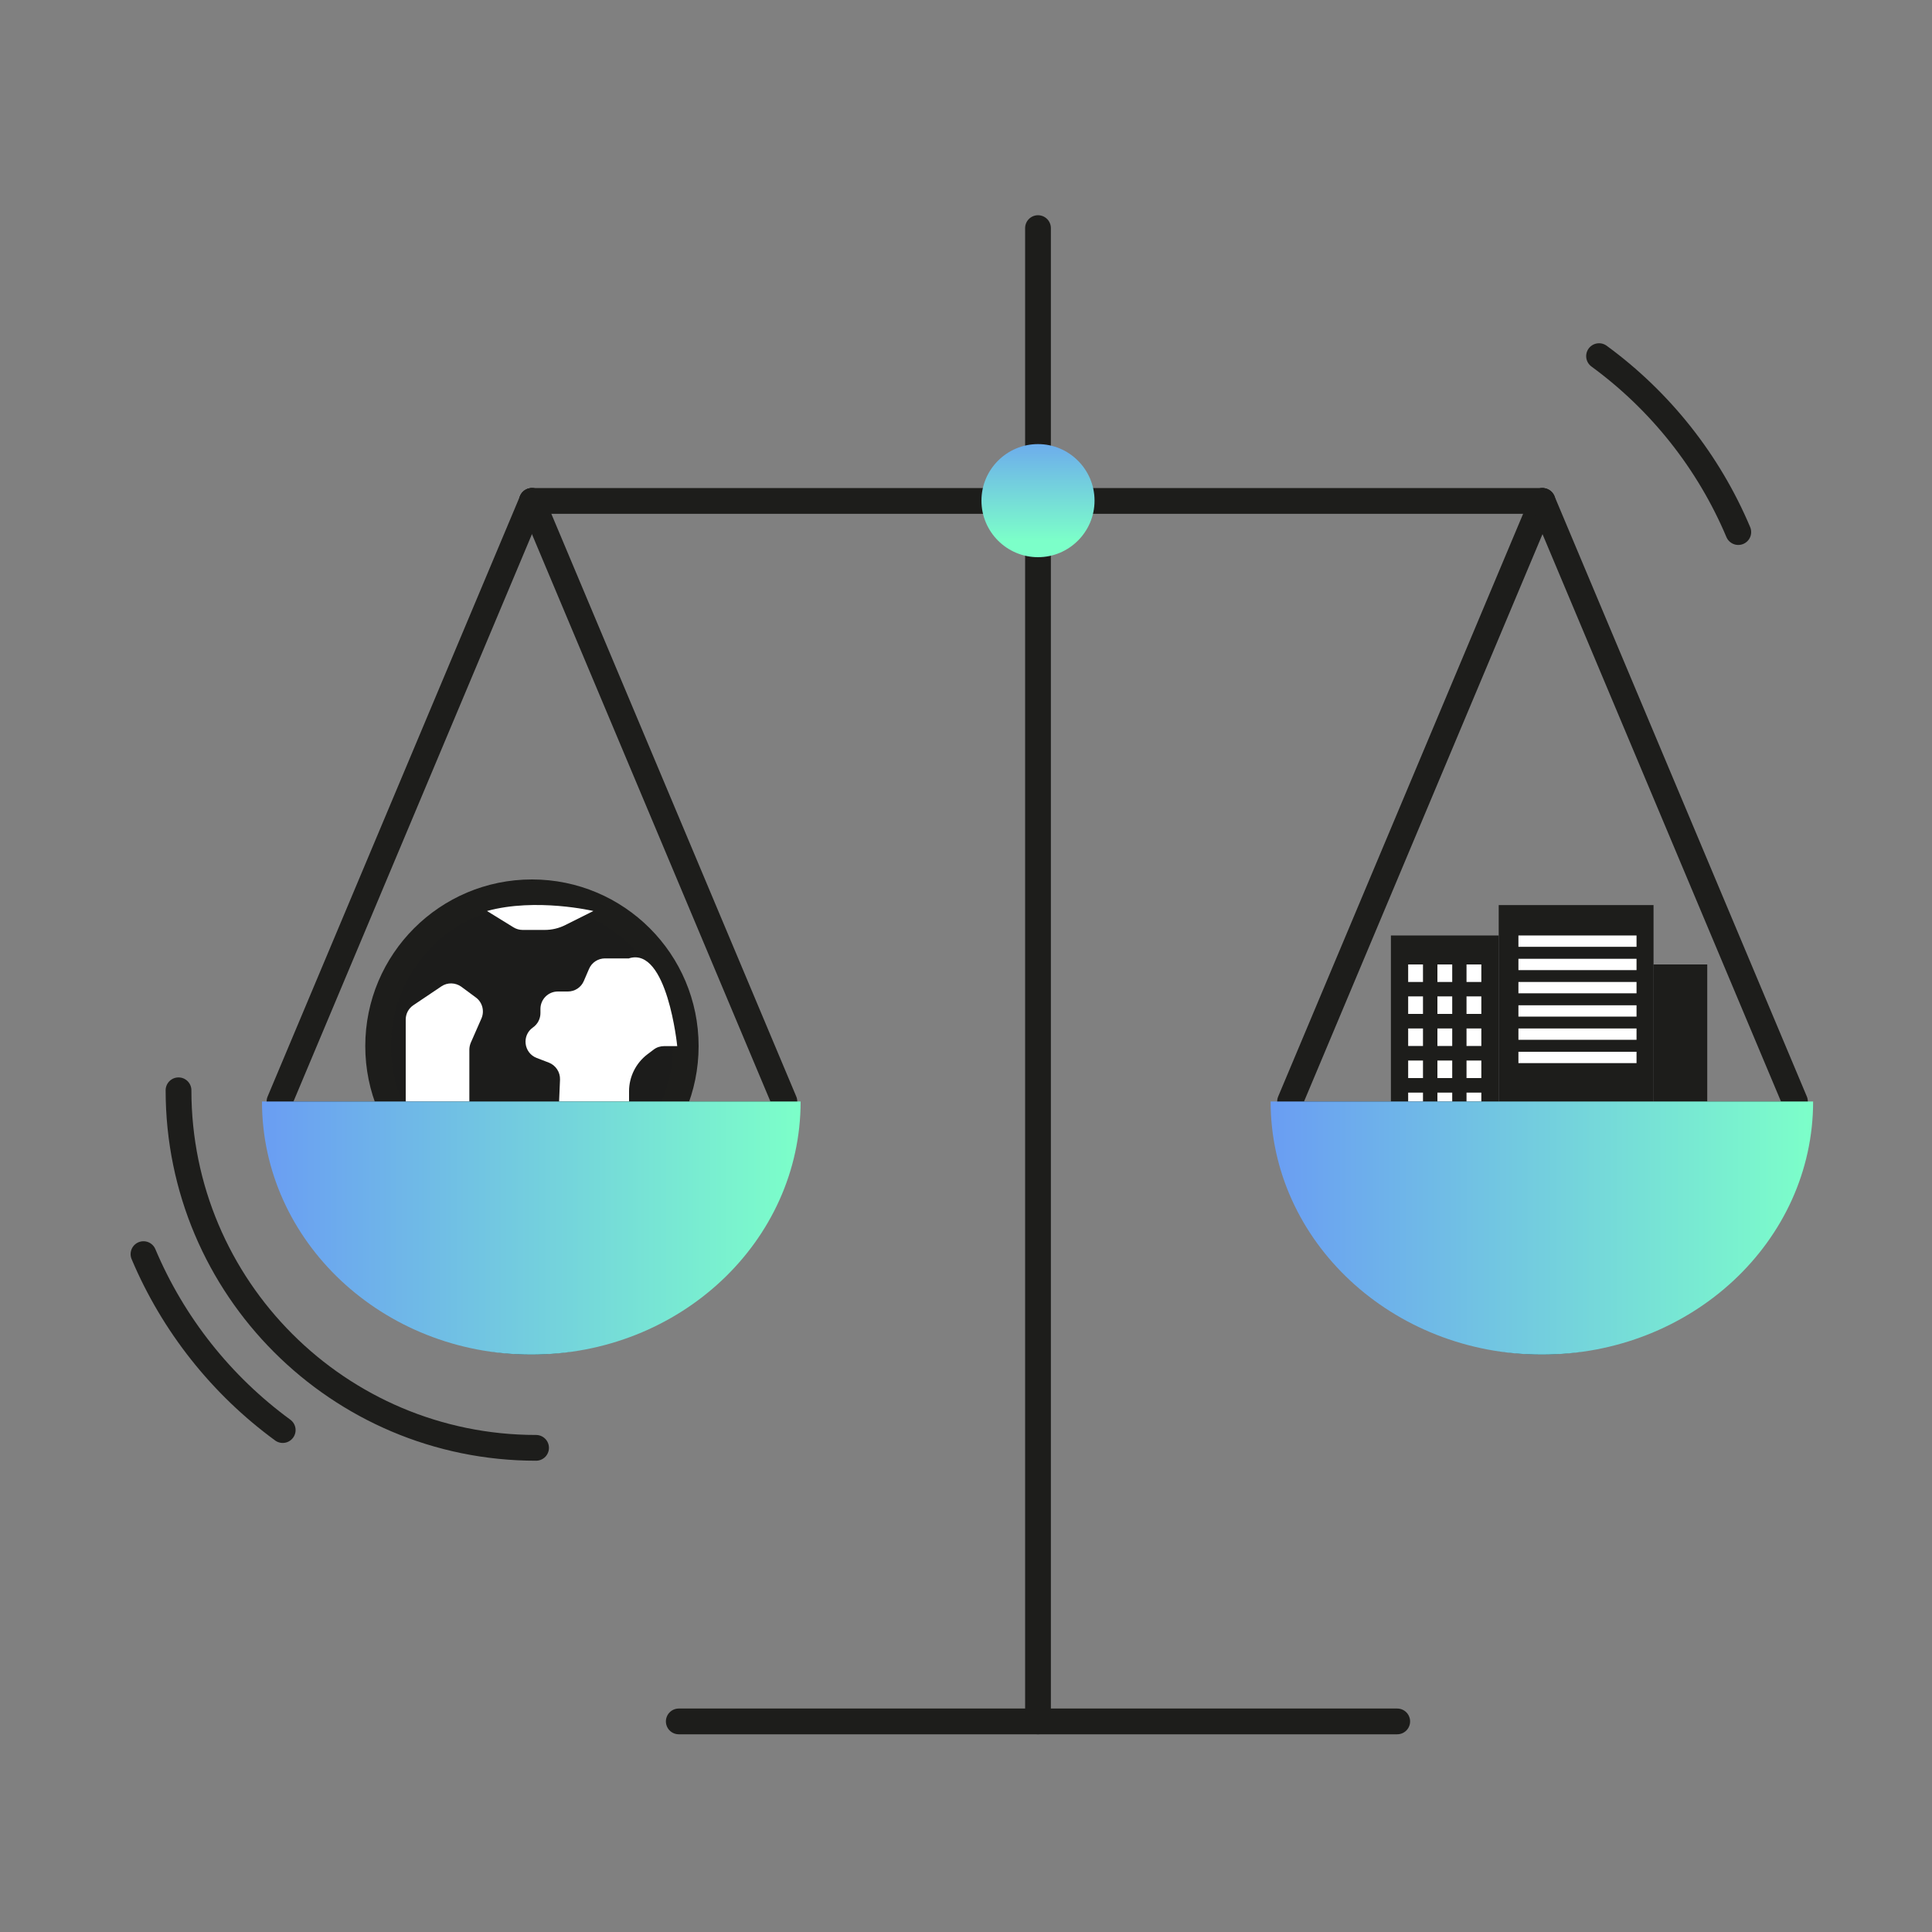 <svg xmlns="http://www.w3.org/2000/svg" xmlns:xlink="http://www.w3.org/1999/xlink" id="Calque_1" viewBox="0 0 150 150"><rect x="0" y="0" width="150" height="150" fill="#808080" stroke="none"/><defs><style>.cls-1{fill:#fff;}.cls-2{fill:#1d1d1b;}.cls-3{fill:#1c1c1b;}.cls-3,.cls-4{stroke:#1d1d1b;stroke-linecap:round;stroke-linejoin:round;stroke-width:2px;}.cls-4{fill:none;}.cls-5{fill:url(#Dégradé_sans_nom_3);}.cls-6{fill:url(#Dégradé_sans_nom_3-3);}.cls-7{fill:url(#Dégradé_sans_nom_3-2);}</style><linearGradient id="D&#xE9;grad&#xE9;_sans_nom_3" x1="20.33" y1="95.34" x2="62.16" y2="95.34" gradientUnits="userSpaceOnUse"><stop offset="0" stop-color="#6a9df3"></stop><stop offset="1" stop-color="#7cffc9"></stop></linearGradient><linearGradient id="D&#xE9;grad&#xE9;_sans_nom_3-2" x1="98.64" x2="140.77" xlink:href="#D&#xE9;grad&#xE9;_sans_nom_3"></linearGradient><linearGradient id="D&#xE9;grad&#xE9;_sans_nom_3-3" x1="1507.13" y1="-712.4" x2="1507.13" y2="-712.8" gradientTransform="translate(-33531.36 -15853.54) scale(22.3 -22.3)" xlink:href="#D&#xE9;grad&#xE9;_sans_nom_3"></linearGradient></defs><rect class="cls-2" x="107.99" y="72.63" width="8.37" height="17.28"></rect><rect class="cls-2" x="128.37" y="74.88" width="4.18" height="15.03"></rect><rect class="cls-2" x="116.36" y="70.27" width="12.02" height="19.64"></rect><rect class="cls-1" x="117.89" y="72.63" width="9.17" height=".88"></rect><rect class="cls-1" x="117.89" y="74.44" width="9.17" height=".88"></rect><rect class="cls-1" x="117.89" y="76.24" width="9.17" height=".88"></rect><rect class="cls-1" x="117.89" y="78.05" width="9.17" height=".88"></rect><rect class="cls-1" x="117.89" y="79.85" width="9.17" height=".88"></rect><rect class="cls-1" x="117.89" y="81.66" width="9.17" height=".88"></rect><rect class="cls-1" x="109.33" y="74.88" width="1.15" height="1.36"></rect><rect class="cls-1" x="111.6" y="74.88" width="1.15" height="1.36"></rect><rect class="cls-1" x="113.86" y="74.88" width="1.15" height="1.36"></rect><rect class="cls-1" x="109.33" y="77.36" width="1.15" height="1.36"></rect><rect class="cls-1" x="111.6" y="77.36" width="1.15" height="1.36"></rect><rect class="cls-1" x="113.86" y="77.36" width="1.15" height="1.36"></rect><rect class="cls-1" x="109.33" y="79.85" width="1.15" height="1.36"></rect><rect class="cls-1" x="111.6" y="79.85" width="1.15" height="1.36"></rect><rect class="cls-1" x="113.86" y="79.85" width="1.15" height="1.36"></rect><rect class="cls-1" x="109.33" y="82.34" width="1.15" height="1.36"></rect><rect class="cls-1" x="111.6" y="82.34" width="1.15" height="1.36"></rect><rect class="cls-1" x="113.86" y="82.34" width="1.15" height="1.36"></rect><rect class="cls-1" x="109.33" y="84.83" width="1.15" height="1.36"></rect><rect class="cls-1" x="111.6" y="84.83" width="1.15" height="1.36"></rect><rect class="cls-1" x="113.86" y="84.83" width="1.15" height="1.36"></rect><circle class="cls-3" cx="41.3" cy="81.22" r="11.94"></circle><path class="cls-1" d="m35.83,76.62l1.11.82c.51.37.69,1.05.44,1.63l-.83,1.89c-.07.17-.11.36-.11.54v5.91c0,1.02-1.08,1.67-1.98,1.2l-2.23-1.16c-.45-.23-.73-.7-.73-1.2v-7.09c0-.45.22-.87.6-1.12l2.17-1.46c.47-.32,1.09-.3,1.55.03Z"></path><path class="cls-1" d="m37.81,70.73l2.06,1.27c.21.13.46.2.71.2h1.71c.56,0,1.11-.13,1.6-.38l2.18-1.09s-4.45-1.05-8.26,0Z"></path><path class="cls-1" d="m48.83,74.41h-1.86c-.54,0-1.03.32-1.24.82l-.4.93c-.21.5-.7.82-1.24.82h-.78c-.75,0-1.35.61-1.35,1.35v.33c0,.44-.22.86-.58,1.11h0c-.89.62-.72,1.98.29,2.37l.94.36c.54.21.89.74.87,1.32l-.2,4.67c-.05,1.16,1.3,1.84,2.2,1.11l2.86-2.31c.32-.26.5-.64.5-1.05v-1.52c0-1.12.53-2.18,1.42-2.86l.49-.37c.23-.18.52-.27.82-.27h1.01s-.77-7.72-3.73-6.82Z"></path><g id="Groupe_115"><g id="Groupe_114"><line id="Ligne_11" class="cls-4" x1="80.59" y1="17.71" x2="80.59" y2="133.65"></line><line id="Ligne_12" class="cls-4" x1="52.7" y1="133.65" x2="108.48" y2="133.65"></line></g></g><line id="Ligne_13" class="cls-4" x1="41.3" y1="38.89" x2="119.71" y2="38.89"></line><line id="Ligne_14" class="cls-4" x1="21.7" y1="85.52" x2="41.3" y2="38.89"></line><line id="Ligne_15" class="cls-4" x1="60.9" y1="85.52" x2="41.3" y2="38.89"></line><g id="Groupe_117"><g id="Groupe_116"><path id="Trac&#xE9;_151" class="cls-2" d="m60.9,85.52c0,10.85-8.8,19.65-19.65,19.65s-19.65-8.8-19.65-19.65h39.3Z"></path><path id="Trac&#xE9;_152" class="cls-5" d="m62.16,85.52c0,10.85-9.36,19.65-20.91,19.65s-20.91-8.8-20.91-19.65h41.83Z"></path><path id="Trac&#xE9;_153" class="cls-4" d="m21.95,111.03c-4.77-3.49-8.51-8.21-10.81-13.66"></path><path id="Trac&#xE9;_154" class="cls-4" d="m41.62,112.41c-15.33,0-27.76-12.43-27.76-27.76,0,0,0,0,0,0"></path><path id="Trac&#xE9;_155" class="cls-4" d="m124.15,27.65c4.77,3.49,8.51,8.21,10.81,13.66"></path><line id="Ligne_16" class="cls-4" x1="100.16" y1="85.52" x2="119.76" y2="38.89"></line><line id="Ligne_17" class="cls-4" x1="139.36" y1="85.52" x2="119.76" y2="38.89"></line><path id="Trac&#xE9;_156" class="cls-2" d="m139.36,85.52c0,10.85-8.8,19.65-19.65,19.65s-19.65-8.8-19.65-19.65h39.3Z"></path><path id="Trac&#xE9;_157" class="cls-7" d="m140.77,85.52c0,10.85-9.43,19.65-21.06,19.65s-21.06-8.8-21.06-19.65h42.13Z"></path><path id="Trac&#xE9;_158" class="cls-6" d="m84.98,38.87c0,2.42-1.97,4.39-4.39,4.39-2.42,0-4.39-1.97-4.39-4.39s1.97-4.39,4.39-4.39h0c2.42,0,4.39,1.97,4.39,4.39h0"></path></g></g></svg>